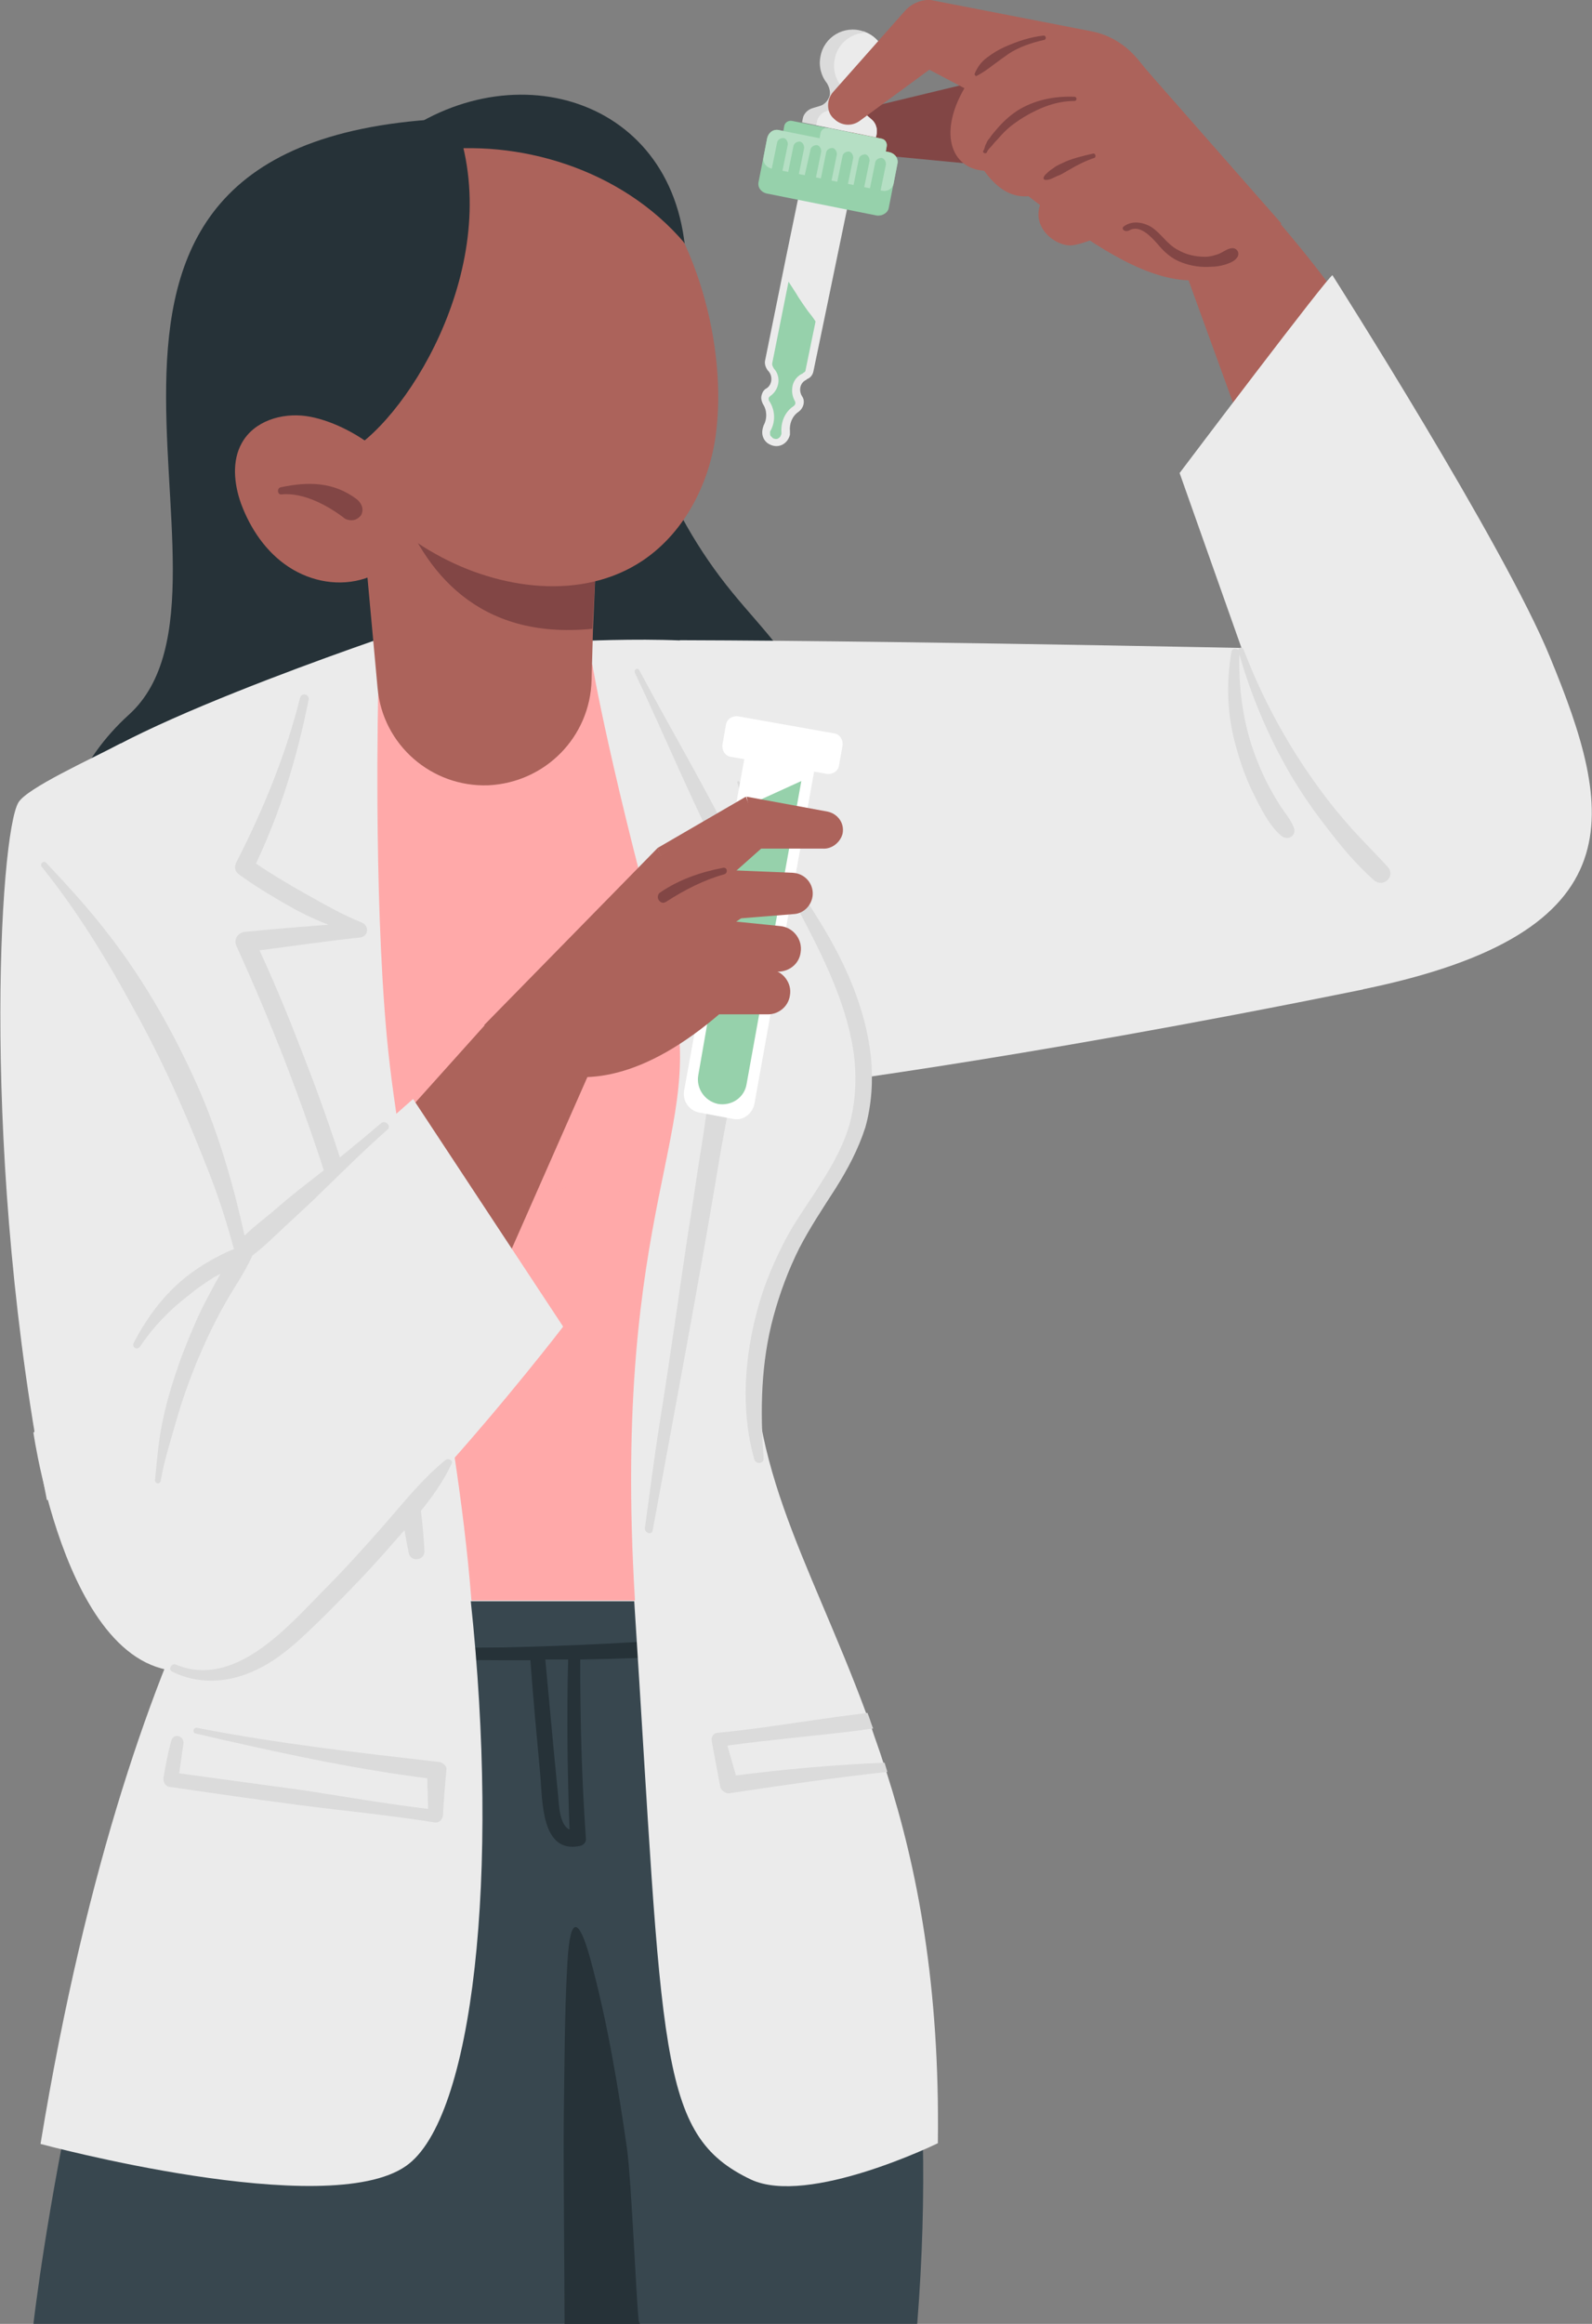 <svg xmlns="http://www.w3.org/2000/svg" xmlns:xlink="http://www.w3.org/1999/xlink" id="Camada_1" x="0px" y="0px" viewBox="0 0 223.9 326.7" style="enable-background:new 0 0 223.9 326.7;" xml:space="preserve"><rect x="0" y="0" width="223.9" height="326.7" fill="#808080" stroke="none"/><style type="text/css">	.st0{clip-path:url(#SVGID_2_);fill:#38474F;}	.st1{clip-path:url(#SVGID_2_);fill:#263238;}	.st2{clip-path:url(#SVGID_2_);fill:#EBEBEB;}	.st3{clip-path:url(#SVGID_2_);fill:#DBDBDB;}	.st4{clip-path:url(#SVGID_2_);fill:#FFA9A9;}	.st5{clip-path:url(#SVGID_2_);fill:#AC635B;}	.st6{clip-path:url(#SVGID_2_);fill:#824645;}	.st7{clip-path:url(#SVGID_2_);fill:#96D1AB;}	.st8{clip-path:url(#SVGID_2_);fill:#B5DFC4;}	.st9{clip-path:url(#SVGID_2_);fill:#FFFFFF;}</style><g>	<defs>		<rect id="SVGID_1_" width="223.9" height="326.7"></rect>	</defs>	<clipPath id="SVGID_2_">		<use xlink:href="#SVGID_1_" style="overflow:visible;"></use>	</clipPath>	<path class="st0" d="M129,326.7H4.7c0,0,7.4-64.7,29.5-101.6h73.8C107.9,225,134.9,251.7,129,326.7"></path>	<path class="st1" d="M99.1,230.2c-9.4,0.7-18.8,1.2-28.3,1.4c-9.4,0.1-18.9,0-28.3-0.5c-0.9,0-0.8,1.3,0,1.3c9.4,0.6,18.8,1,28.3,1   c1.3,0,2.5,0,3.8,0c0,0,0,0.1,0,0.1c0.4,5.4,0.9,10.8,1.4,16.2c0.3,3.4,0.1,11,5.6,9.8c0.5-0.1,0.9-0.6,0.8-1.1   c-0.6-8.4-0.8-16.7-0.8-25.1c5.8-0.1,11.7-0.3,17.5-0.7C100.7,232.5,100.7,230.1,99.1,230.2 M80.1,257.2c-1.4-0.6-1.5-3.5-1.6-4.7   c-0.2-2.1-0.4-4.1-0.6-6.2c-0.4-4.3-0.8-8.6-1.2-12.9c0,0,0-0.1,0-0.1c1.1,0,2.1,0,3.2,0C79.7,241.3,79.8,249.3,80.1,257.2"></path>	<path class="st1" d="M89.8,326.1c-0.4-4.6-1-19.3-1.6-23.9c-1.3-9.1-2.8-18.1-5.2-26.9c-1.5-5.4-2.8-6.5-3.2,0.6   c-0.4,7-0.4,13.9-0.5,20.9c-0.1,6.5,0.1,23.3,0.1,29.9h10.6C89.9,326.5,89.8,326.3,89.8,326.1"></path>	<path class="st2" d="M131.9,301.3c0,0-18.2,8.9-26.3,5.1c-13.2-6.3-12.3-17.5-16.4-81.3l17.2-41.6c-2.3,21.3,7.3,35.4,15.4,57.3   c0.3,0.7,0.5,1.5,0.8,2.2c0.5,1.5,1.1,3.1,1.6,4.7l0.5,1.5C129,262.6,132.2,279.1,131.9,301.3"></path>	<path class="st2" d="M66.2,225c4.1,38.3,0.4,72.9-9.1,79.5c-11.1,7.8-51.4-3.1-51.4-3.1c13.1-79.8,38.1-103.3,38.1-103.3L66.2,225z   "></path>	<path class="st1" d="M87.6,41.4c0.3,15.2,5.8,30.2,15.4,41.9c4.4,5.4,9.9,10.5,11.5,17.3c1.4,6-0.6,12.5-4.1,17.6   c-3.5,5.1-8.5,9.1-13.4,12.8l-14.4,1.8L71.7,43.8L87.6,41.4z"></path>	<path class="st1" d="M65.1,16.6c-68.7,1.8-26.8,65.7-47,83.9c-14.2,12.9-9.8,30.7-9.8,30.7c11-17.1,64.3,7,61.7-30.8L45.9,66.8   L65.1,16.6z"></path>	<path class="st2" d="M95.6,90c35.6,0.1,93.8,1.4,93.8,1.4l2.3,47.7c-50.1,10.2-82.1,14-82.1,14L95.6,90z"></path>	<path class="st2" d="M106.2,92.8c0.7-4.1-26.4-2.6-26.4-2.6l-22.9-1.6c0,0-47.2,15.7-48.7,22.7c-1.2,5.6-0.2,62.2,24.4,113.8h76.8   c-10.5-56.5,11.3-52.8,12.2-71.9C122.4,133.8,101.2,120.4,106.2,92.8"></path>	<path class="st3" d="M104.9,122.4c-4.5-9.7-10-18.8-15-28.2c-0.2-0.4-0.8-0.1-0.6,0.4c4.6,9.7,8.6,19.6,13.7,29   C103.6,124.8,105.5,123.7,104.9,122.4"></path>	<path class="st3" d="M101,147.8c-1.2,4.2-1.6,8.8-2.3,13.1c-0.7,4.3-1.3,8.6-2,12.9c-1.3,8.7-2.5,17.4-3.9,26.1   c-0.8,5-1.4,9.9-2.1,14.9c-0.1,0.7,1,1.1,1.1,0.3c3.2-17.4,6.5-34.8,9.4-52.3c0.8-4.8,2-9.8,2.2-14.7   C103.6,146.6,101.3,146.4,101,147.8"></path>	<path class="st3" d="M57.4,200.8c-1-5.8-2.3-11.6-3.7-17.3c-2.8-11.4-6.2-22.6-10.4-33.5c-2.1-5.5-4.3-11-6.8-16.4   c4.7-0.6,9.4-1.3,14.1-1.8c1.2-0.1,1.4-1.6,0.3-2.1c-2.8-1.1-5.5-2.7-8.2-4.2c-2.3-1.3-4.5-2.6-6.7-4.1c3.5-7.4,5.8-15,7.4-23   c0.2-0.8-1-1.1-1.2-0.3c-2,8-5.2,15.8-9,23.2c-0.3,0.7-0.1,1.3,0.5,1.7c2.5,1.8,5.2,3.4,7.9,4.9c1.5,0.8,3,1.5,4.6,2.1   c-3.9,0.3-7.8,0.6-11.7,1c-1.1,0.1-1.7,1.1-1.2,2.1c9.6,21.1,16.8,43.1,21,65.9c1.2,6.4,1.9,13,3.2,19.4c0.3,1.2,2.2,1,2.2-0.3   C59.4,212.3,58.4,206.5,57.4,200.8"></path>	<path class="st3" d="M122.5,148.7c-0.7-6.7-3.5-13.1-7-18.8c-2-3.3-4.2-6.5-6.2-9.8c-2-3.3-3.7-6.7-5.3-10.2   c-0.1-0.2-0.4,0-0.3,0.1c1.8,6.5,5.6,12.4,8.8,18.3c3.2,6.1,6.4,12.4,7.5,19.3c0.5,3.3,0.4,6.8-0.4,10c-0.8,3.1-2.3,5.8-4,8.5   c-1.7,2.8-3.7,5.4-5.2,8.3c-1.5,2.9-2.8,5.9-3.7,9.1c-2,7-2.6,14.7-0.6,21.7c0.2,0.7,1.4,0.6,1.3-0.2c-0.5-6.7-0.4-13.4,1.4-20   c0.9-3.3,2.1-6.5,3.6-9.5c1.5-2.9,3.3-5.6,5.1-8.4c1.7-2.7,3.2-5.5,4.2-8.6C122.6,155.3,122.8,151.9,122.5,148.7"></path>	<path class="st4" d="M89.3,225h-23c-2.1-27.2-10-58.5-11.9-79.3c-1.9-20.7-1.2-48.7-1.2-48.7l30.1-3.6c0,0,2.6,15.5,11,45.5   C99.9,159,85.9,168.7,89.3,225"></path>	<path class="st4" d="M93.5,163.9c-0.2,0.7-0.3,1.3-0.4,2c-9,2.3-18,4.4-27.2,6.1c-2.5,0.5-5,0.9-7.5,1.3c-0.1-0.9-0.3-1.7-0.4-2.5   C70,169.1,81.8,166.7,93.5,163.9"></path>	<path class="st5" d="M84.5,62.6l-0.5,12l-0.6,13.8l-0.2,7.2c-0.2,8-6.5,14.4-14.5,14.8c-8,0.3-14.9-5.7-15.6-13.7l-3.9-42.6   L84.5,62.6z"></path>	<path class="st6" d="M84.2,72.1l-0.9,16.3C67.2,90,59.6,80.3,56,70.3C62.7,68.6,84.2,72.1,84.2,72.1"></path>	<path class="st1" d="M96.5,37.8c-0.2-23.8-24.3-31.2-41.3-18c-12.5,3-26.9,21.6-11.8,43L96.5,37.8z"></path>	<path class="st5" d="M87.7,22.3c-3.1-2.7-7-4-11.2-4.2c-10.7-0.7-23.4,5.3-28.9,12.9c-8.1,11-6.3,24.7,0.9,35.1   c3.3,4.8,7.7,9,12.8,11.8c8.9,5,20.6,6.6,29.1,0.9c6.1-4.1,9.7-11.4,10.4-18.8C102.1,47.5,97.4,30.7,87.7,22.3"></path>	<path class="st1" d="M60.6,21.2c12.1-1.7,26.7,2.4,35.7,13C89.5,10.7,69.2,14.1,60.6,21.2"></path>	<path class="st1" d="M64.6,18.7c6,19.4-7.9,41.2-16.3,45.2C23.1,52.7,39.9,24.5,64.6,18.7"></path>	<path class="st5" d="M43.1,58.5c-3.5-0.5-7.4,0.7-9.1,3.8c-1.4,2.5-1.1,5.7-0.1,8.5c1.3,3.5,3.5,6.8,6.7,8.9   c3.2,2.1,7.2,2.8,10.8,1.6s6.5-4.5,6.8-8.2C58.9,65.8,49.3,59.4,43.1,58.5"></path>	<path class="st6" d="M50.2,70.2c-3.3-2.5-6.9-2.5-10.7-1.7c-0.6,0.1-0.5,1.1,0.1,1c3.2-0.3,6.7,1.7,8.9,3.4   c0.3,0.2,0.9,0.3,1.3,0.2c0.4-0.1,0.8-0.4,1-0.7C51.2,71.6,50.9,70.8,50.2,70.2"></path>	<path class="st6" d="M141.4,23.5l-18.8-1.8c-1.8-0.2-3.1-1.7-3-3.5c0.1-1.5,1.1-2.7,2.6-3.1l17-4.1L141.4,23.5z"></path>	<path class="st5" d="M180.1,31.5c7.5,8.8,11.5,14.9,16.6,23l-18.9,14.2l-10.9-30L180.1,31.5z"></path>	<path class="st5" d="M140.8,24.6c17.1,13.4,29,21.9,39.4,6.8L161.3,9.9L140.8,24.6z"></path>	<path class="st2" d="M108.3,62.5c-0.7-0.3-1.1-1-1.1-1.7c0-0.4,0.1-0.7,0.2-1c0.5-0.9,0.5-2.1-0.1-3c0,0,0,0,0,0   c-0.2-0.4-0.3-0.8-0.2-1.2c0.1-0.4,0.3-0.8,0.7-1c0.8-0.5,0.9-1.7,0.3-2.4l-0.1-0.1c-0.3-0.4-0.5-0.9-0.4-1.4l2.9-14.3l2.7-13.1   l6.9,1.4L115.9,45l-1.5,7.2c-0.1,0.5-0.4,0.9-0.9,1.1l-0.1,0.1c-0.9,0.4-1.1,1.5-0.6,2.3c0.5,0.7,0.2,1.7-0.5,2.2l0,0   c-0.9,0.6-1.3,1.7-1.2,2.7c0,0.2,0,0.3,0,0.5C110.8,62.4,109.5,63.1,108.3,62.5"></path>	<path class="st7" d="M114.7,45.2l-1.4,6.8c0,0.2-0.1,0.3-0.3,0.4l-0.1,0.1c-0.7,0.3-1.2,0.9-1.4,1.6c-0.2,0.8-0.1,1.6,0.3,2.3   c0.1,0.2,0.1,0.5-0.2,0.7c-1.2,0.8-1.8,2.2-1.7,3.7c0,0.1,0,0.1,0,0.2c-0.1,0.3-0.2,0.5-0.4,0.6c-0.1,0.1-0.4,0.2-0.8,0   c-0.1-0.1-0.2-0.2-0.3-0.3c-0.1-0.1-0.1-0.3-0.1-0.4c0-0.2,0-0.3,0.1-0.4c0.7-1.3,0.6-2.9-0.2-4.1c-0.1-0.1-0.1-0.3-0.1-0.4   c0-0.1,0.1-0.2,0.2-0.3c1.2-0.8,1.6-2.5,0.7-3.7c-0.1-0.1-0.2-0.2-0.2-0.3l-0.1-0.1c0,0,0,0,0-0.1c-0.1-0.1-0.1-0.2-0.1-0.4   l2.3-11.5c0.5,0.8,1,1.5,1.4,2.2c0.2,0.3,0.4,0.6,0.6,0.9l0.7,1C114,44.2,114.4,44.7,114.7,45.2"></path>	<path class="st7" d="M123.3,30.3l-15.5-3.1c-0.8-0.2-1.3-0.9-1.1-1.7l1.2-6.1c0.2-0.8,0.9-1.3,1.7-1.1l15.5,3.1   c0.8,0.2,1.3,0.9,1.1,1.7l-1.2,6.1C124.9,29.9,124.1,30.4,123.3,30.3"></path>	<path class="st7" d="M124,19.5L111.4,17c-0.5-0.1-1,0.2-1.1,0.7l-0.3,1.7c-0.1,0.5,0.2,1,0.7,1.1l12.6,2.5c0.5,0.1,1-0.2,1.1-0.7   l0.3-1.7C124.8,20.1,124.5,19.6,124,19.5"></path>	<path class="st8" d="M124,19.5l-7.5-1.5c-0.5-0.1-1,0.2-1.1,0.7l-0.3,1.7c-0.1,0.5,0.2,1,0.7,1.1l7.5,1.5c0.5,0.1,1-0.2,1.1-0.7   l0.3-1.7C124.8,20.1,124.5,19.6,124,19.5"></path>	<path class="st8" d="M124,26.8l-15.5-3.1c-0.8-0.2-1.3-0.9-1.1-1.7l0.5-2.6c0.2-0.8,0.9-1.3,1.7-1.1l15.5,3.1   c0.8,0.2,1.3,0.9,1.1,1.7l-0.5,2.6C125.6,26.5,124.8,27,124,26.8"></path>	<path class="st7" d="M109.1,26.3c-0.1,0-0.2,0-0.3,0c-0.4-0.1-0.6-0.5-0.6-0.9l1.1-5.4c0.1-0.4,0.5-0.6,0.9-0.6   c0.4,0.1,0.6,0.5,0.6,0.9l-1.1,5.4C109.7,26,109.4,26.3,109.1,26.3"></path>	<path class="st7" d="M111.4,26.8c-0.1,0-0.2,0-0.3,0c-0.4-0.1-0.6-0.5-0.6-0.9l1.1-5.4c0.1-0.4,0.5-0.6,0.9-0.6   c0.4,0.1,0.6,0.5,0.6,0.9l-1.1,5.4C112,26.5,111.7,26.7,111.4,26.8"></path>	<path class="st7" d="M113.7,27.2c-0.1,0-0.2,0-0.3,0c-0.4-0.1-0.6-0.5-0.6-0.9L114,21c0.1-0.4,0.5-0.6,0.9-0.6   c0.4,0.1,0.6,0.5,0.6,0.9l-1.1,5.4C114.3,27,114,27.2,113.7,27.2"></path>	<path class="st7" d="M116,27.7c-0.1,0-0.2,0-0.3,0c-0.4-0.1-0.6-0.5-0.6-0.9l1.1-5.4c0.1-0.4,0.5-0.6,0.9-0.6   c0.4,0.1,0.6,0.5,0.6,0.9l-1.1,5.4C116.6,27.4,116.3,27.6,116,27.7"></path>	<path class="st7" d="M118.3,28.2c-0.1,0-0.2,0-0.3,0c-0.4-0.1-0.6-0.5-0.6-0.9l1.1-5.4c0.1-0.4,0.5-0.6,0.9-0.6   c0.4,0.1,0.6,0.5,0.6,0.9l-1.1,5.4C118.9,27.9,118.6,28.1,118.3,28.2"></path>	<path class="st7" d="M120.6,28.6c-0.1,0-0.2,0-0.3,0c-0.4-0.1-0.6-0.5-0.6-0.9l1.1-5.4c0.1-0.4,0.5-0.6,0.9-0.6   c0.4,0.1,0.6,0.5,0.6,0.9l-1.1,5.4C121.2,28.3,120.9,28.6,120.6,28.6"></path>	<path class="st7" d="M122.9,29.1c-0.1,0-0.2,0-0.3,0c-0.4-0.1-0.6-0.5-0.6-0.9l1.1-5.4c0.1-0.4,0.5-0.6,0.9-0.6   c0.4,0.1,0.6,0.5,0.6,0.9l-1.1,5.4C123.5,28.8,123.2,29,122.9,29.1"></path>	<path class="st3" d="M123.3,18.8l-0.1,0.5l-10.4-2.1l0.1-0.5c0.1-0.7,0.7-1.3,1.4-1.5l1-0.3c0.7-0.2,1.2-0.8,1.4-1.5l0,0   c0.1-0.6-0.1-1.2-0.4-1.7c-0.8-1-1.2-2.4-0.9-3.8c0.5-2.7,3.3-4.4,6-3.5c0.2,0,0.3,0.1,0.5,0.2c1.8,0.8,2.9,2.7,2.7,4.6   c-0.1,1.6-1.1,3-2.4,3.7c-0.5,0.3-0.9,0.8-1,1.4l0,0c-0.1,0.7,0.1,1.5,0.7,1.9l0.8,0.7C123.2,17.4,123.4,18.1,123.3,18.8"></path>	<path class="st2" d="M123.3,18.8l-0.1,0.5l-8.4-1.7l0.1-0.5c0.1-0.7,0.7-1.3,1.4-1.5l1-0.3c0.7-0.2,1.2-0.8,1.4-1.5l0,0   c0.1-0.6-0.1-1.2-0.4-1.7c-0.8-1-1.2-2.4-0.9-3.8c0.4-2.2,2.3-3.7,4.5-3.7c1.8,0.8,2.9,2.7,2.7,4.6c-0.1,1.6-1.1,3-2.4,3.7   c-0.5,0.3-0.9,0.8-1,1.4l0,0c-0.1,0.7,0.1,1.5,0.7,1.9l0.8,0.7C123.2,17.4,123.4,18.1,123.3,18.8"></path>	<path class="st5" d="M117.2,12.9l10.1-11.4c0.9-1,2.3-1.6,3.6-1.5l22.6,4.4c2.6,0.5,4.8,1.9,6.5,3.9l19.4,23.8   c-3.7-1.3-9.2,5.4-18.8,2.4c-10.6-2.4-22.5-20.8-22.5-20.8l-7.4-3.9l-9.8,7.2c-1.1,0.8-2.6,0.7-3.6-0.3   C116.2,15.8,116.2,14,117.2,12.9"></path>	<path class="st5" d="M136,11.8c-4.2,6.7-2.3,11.9,2.4,12.2c2.7,3.7,5.5,4.4,9.1,2.8c-3.6,4.1,0.3,7.6,2.9,7.7   c2.6,0.1,11.4-4.7,11.4-4.7L150.2,8.4L136,11.8z"></path>	<path class="st6" d="M137.1,10.3c0.4-0.9,0.9-1.6,1.7-2.2c0.8-0.6,1.6-1.1,2.5-1.5c1.8-0.8,3.6-1.4,5.5-1.6c0.3,0,0.4,0.5,0.1,0.6   c-1.8,0.4-3.6,1-5.1,2c-0.7,0.5-1.4,1-2.2,1.6c-0.8,0.6-1.5,1.1-2.3,1.5C137.2,10.7,137,10.5,137.1,10.3"></path>	<path class="st6" d="M138.3,21.2c0.2-0.3,0.2-0.7,0.4-1c0.1-0.3,0.3-0.6,0.5-0.8c0.3-0.5,0.8-1,1.2-1.5c0.9-1,1.9-1.9,3.1-2.6   c2.3-1.3,4.9-1.8,7.6-1.7c0.4,0,0.4,0.6,0,0.6c-2.5,0-4.8,0.9-7,2.2c-1,0.6-2,1.3-2.9,2.2c-0.4,0.4-0.8,0.9-1.2,1.3   c-0.2,0.2-0.4,0.5-0.6,0.7c-0.2,0.2-0.5,0.5-0.6,0.8C138.7,21.7,138.1,21.5,138.3,21.2"></path>	<path class="st6" d="M146.8,24.9c0.1-0.3,0.4-0.5,0.6-0.7c0.2-0.2,0.5-0.4,0.8-0.6c0.5-0.4,1.1-0.6,1.7-0.9   c1.2-0.5,2.5-0.8,3.8-1.1c0.4-0.1,0.5,0.5,0.2,0.6c-1.2,0.4-2.4,1-3.4,1.6c-0.6,0.3-1.1,0.7-1.7,0.9c-0.5,0.2-1.1,0.6-1.7,0.6   C146.8,25.3,146.7,25.1,146.8,24.9"></path>	<path class="st6" d="M158.1,31.8c1.1-0.8,2.6-0.6,3.8,0.1c1.4,0.9,2.2,2.4,3.7,3.2c1.2,0.7,2.5,1,3.9,1c0.7,0,1.3-0.2,1.9-0.4   c0.7-0.3,1.4-0.9,2.1-0.8c0.5,0.1,0.8,0.6,0.6,1.1c-0.3,0.7-1.2,1-1.8,1.2c-0.7,0.2-1.3,0.3-2,0.3c-1.4,0.1-2.8-0.1-4.1-0.6   c-1.4-0.5-2.5-1.5-3.4-2.6c-0.9-1-2.5-2.8-4-1.9C158.1,32.7,157.6,32.1,158.1,31.8"></path>	<path class="st2" d="M187.4,38.7c-0.3-0.3-21.5,27.8-21.5,27.8l25.7,72.6c39.1-8,35.3-25.1,26.4-46.7   C211.6,76.7,187.4,38.7,187.4,38.7"></path>	<path class="st9" d="M98.3,156.4l4.8,0.9c1.4,0.3,2.7-0.7,3-2.1l9.4-52.3l-9.8-1.8l-9.5,52.3C96,154.8,96.9,156.1,98.3,156.4"></path>	<path class="st7" d="M101,155.2L101,155.2c1.9,0.3,3.7-0.9,4-2.8l7.7-42.6l-7.9,3.6l-6.6,37.8C97.9,153,99.1,154.8,101,155.2"></path>	<path class="st9" d="M102.8,106.4l13.5,2.4c0.8,0.1,1.6-0.4,1.7-1.2l0.5-2.8c0.1-0.8-0.4-1.6-1.2-1.7l-13.5-2.4   c-0.8-0.1-1.6,0.4-1.7,1.2l-0.5,2.8C101.5,105.5,102,106.3,102.8,106.4"></path>	<path class="st5" d="M101.6,142.2l-9.1-23l-24.4,24.9C68.2,144.1,79.1,161.8,101.6,142.2"></path>	<path class="st5" d="M115.7,119.3l-9.1,0l-1.6-7.3l11.4,2.1c1.4,0.3,2.4,1.6,2.1,3.1C118.2,118.4,117,119.4,115.7,119.3"></path>	<polygon class="st5" points="107.5,118.9 95.9,129.2 92.5,119.2 104.9,112  "></polygon>	<polygon class="st5" points="104.8,128.7 96.4,134.5 92.8,128.6 101.9,122.3  "></polygon>	<path class="st5" d="M101.7,129.3l10-0.8c1.4-0.1,2.5-1.3,2.6-2.7c0.1-1.6-1.1-3-2.8-3.1l-9.7-0.4L101.7,129.3z"></path>	<path class="st6" d="M101.7,122c-3.2,0.6-6.3,1.7-8.9,3.5c-0.3,0.2-0.4,0.8-0.1,1.1c0.3,0.4,0.7,0.4,1.1,0.1c2.5-1.6,5.2-3,8.1-3.8   C102.4,122.7,102.3,121.9,101.7,122"></path>	<path class="st5" d="M98.1,136.5l11.3,0.1c1.6,0,3-1.1,3.2-2.7c0.3-1.8-1-3.5-2.8-3.7L97,128.9L98.1,136.5z"></path>	<path class="st5" d="M97.1,142.6l10.9,0c1.5,0,2.9-1.1,3.1-2.7c0.3-1.7-1-3.4-2.7-3.6l-10.5-1.3L97.1,142.6z"></path>	<polygon class="st5" points="68.2,144.1 48.1,166.5 64.9,191.6 83.5,149.4  "></polygon>	<path class="st2" d="M58.1,154.5l21.1,32c0,0-31.8,41.6-48.9,47.6c-20,7.1-25.6-32.7-25.6-32.7L58.1,154.5z"></path>	<path class="st2" d="M6.6,210.9c-9.4-47.5-6.7-93.7-4-98.1c1.2-2,10-6,14.4-8.3l18.8,95.2L6.6,210.9z"></path>	<path class="st3" d="M53.6,157.9c-3.3,2.8-6.7,5.6-10.2,8.3c-1.7,1.3-3.4,2.7-5,4.1c-1.3,1.1-2.8,2.2-4,3.4   c-1.6-7.2-3.6-14.2-6.6-21c-3.3-7.4-7.3-14.5-12.2-20.9c-2.8-3.7-5.9-7.1-9.1-10.5c-0.4-0.4-1,0.2-0.6,0.6c5,6.2,9.2,13.1,13,20.1   c3.9,7,7.1,14.2,10,21.6c1.6,3.9,2.9,7.9,4,12c-1.3,0.5-2.6,1.2-3.8,1.9c-1.5,0.9-2.9,1.9-4.2,3.1c-2.5,2.3-4.5,5.1-6.1,8.2   c-0.3,0.6,0.5,1.1,0.9,0.5c1.8-2.7,4.1-5.1,6.7-7.1c1.2-1,2.5-1.9,3.8-2.7c0.3-0.1,0.5-0.3,0.8-0.4c-0.7,1.2-1.3,2.4-1.9,3.5   c-1.4,2.6-2.5,5.4-3.6,8.2c-1,2.8-1.9,5.6-2.5,8.4c-0.7,3-0.9,5.9-1.2,8.9c0,0.5,0.7,0.6,0.8,0.1c0.5-2.9,1.4-5.7,2.2-8.5   c0.8-2.8,1.8-5.6,2.9-8.3c1.1-2.6,2.3-5.2,3.7-7.7c1.3-2.4,3-4.7,4.1-7.2c1.6-1.2,3.1-2.7,4.6-4.1c1.6-1.5,3.3-3,4.8-4.5   c3.2-3.1,6.3-6.2,9.6-9.1C55.1,158.3,54.2,157.4,53.6,157.9"></path>	<path class="st3" d="M195.2,121.9c-2.1-2.3-4.3-4.4-6.3-6.8c-2-2.3-3.8-4.8-5.5-7.3c-3.4-5.1-6.3-10.7-8.5-16.5   c-0.2-0.4-0.8-0.3-0.7,0.1c-0.3-0.3-0.9-0.3-1,0.2c-0.8,4.5-0.6,9.2,0.7,13.6c0.6,2.2,1.4,4.4,2.4,6.4c1,2,2.2,4.5,3.9,5.9   c1,0.8,2.3-0.1,1.7-1.3c-0.4-1-1.1-1.8-1.7-2.7c-0.6-0.9-1.1-1.8-1.6-2.7c-1.1-2-1.9-4-2.6-6.1c-1.3-4.1-1.8-8.4-1.7-12.7   c1.7,5.9,4.1,11.6,7.2,16.9c1.6,2.7,3.4,5.3,5.3,7.7c1.9,2.5,4.1,5.1,6.5,7.2C194.6,124.8,196.3,123.2,195.2,121.9"></path>	<path class="st3" d="M61.7,247.7c-11.3-1.3-22.8-2.6-34-4.8c-0.5-0.1-0.7,0.7-0.2,0.8c10.8,2.5,21.6,4.9,32.6,6.3   c0,1.4,0.1,2.9,0.1,4.3c-5.8-0.7-11.6-1.7-17.4-2.6c-5.9-0.8-11.7-1.6-17.6-2.4c0.2-1.4,0.4-2.8,0.6-4.2c0.1-1.1-1.4-1.5-1.7-0.4   c-0.5,1.7-0.8,3.5-1.1,5.2c-0.1,0.5,0.2,1.2,0.8,1.3c6.2,0.9,12.4,1.8,18.6,2.6c6.2,0.8,12.5,1.4,18.7,2.4c0.7,0.1,1.1-0.4,1.2-1   c0.1-2.2,0.3-4.4,0.5-6.6C62.8,248.3,62.2,247.7,61.7,247.7"></path>	<path class="st3" d="M62.6,205.3c-3.2,2.6-5.9,6-8.6,9.1c-2.9,3.3-5.8,6.5-8.9,9.6c-5,5.1-12.3,13.4-20.4,10   c-0.6-0.2-1.1,0.7-0.5,1c3.6,1.8,7.7,1.6,11.3,0c4-1.7,7.1-4.9,10.2-7.9c3.3-3.3,6.6-6.7,9.7-10.3c3-3.4,6.2-6.9,8.1-11   C63.8,205.3,63,204.9,62.6,205.3"></path>	<path class="st3" d="M124.8,249.1c-7.4,0.8-14.9,1.9-22.2,3c-0.5,0.1-1.2-0.4-1.3-0.9c-0.4-2.1-0.8-4.3-1.2-6.4   c-0.1-0.6,0.2-1.2,0.9-1.2c6.2-0.6,12.4-1.7,18.7-2.5c0.8-0.1,1.5-0.2,2.3-0.3c0.3,0.7,0.5,1.5,0.8,2.2c-1,0.1-2,0.3-3,0.4   c-5.8,0.7-11.7,1.2-17.5,2c0.4,1.4,0.8,2.8,1.2,4.2c7-0.9,13.9-1.5,20.9-1.8L124.8,249.1z"></path></g></svg>
